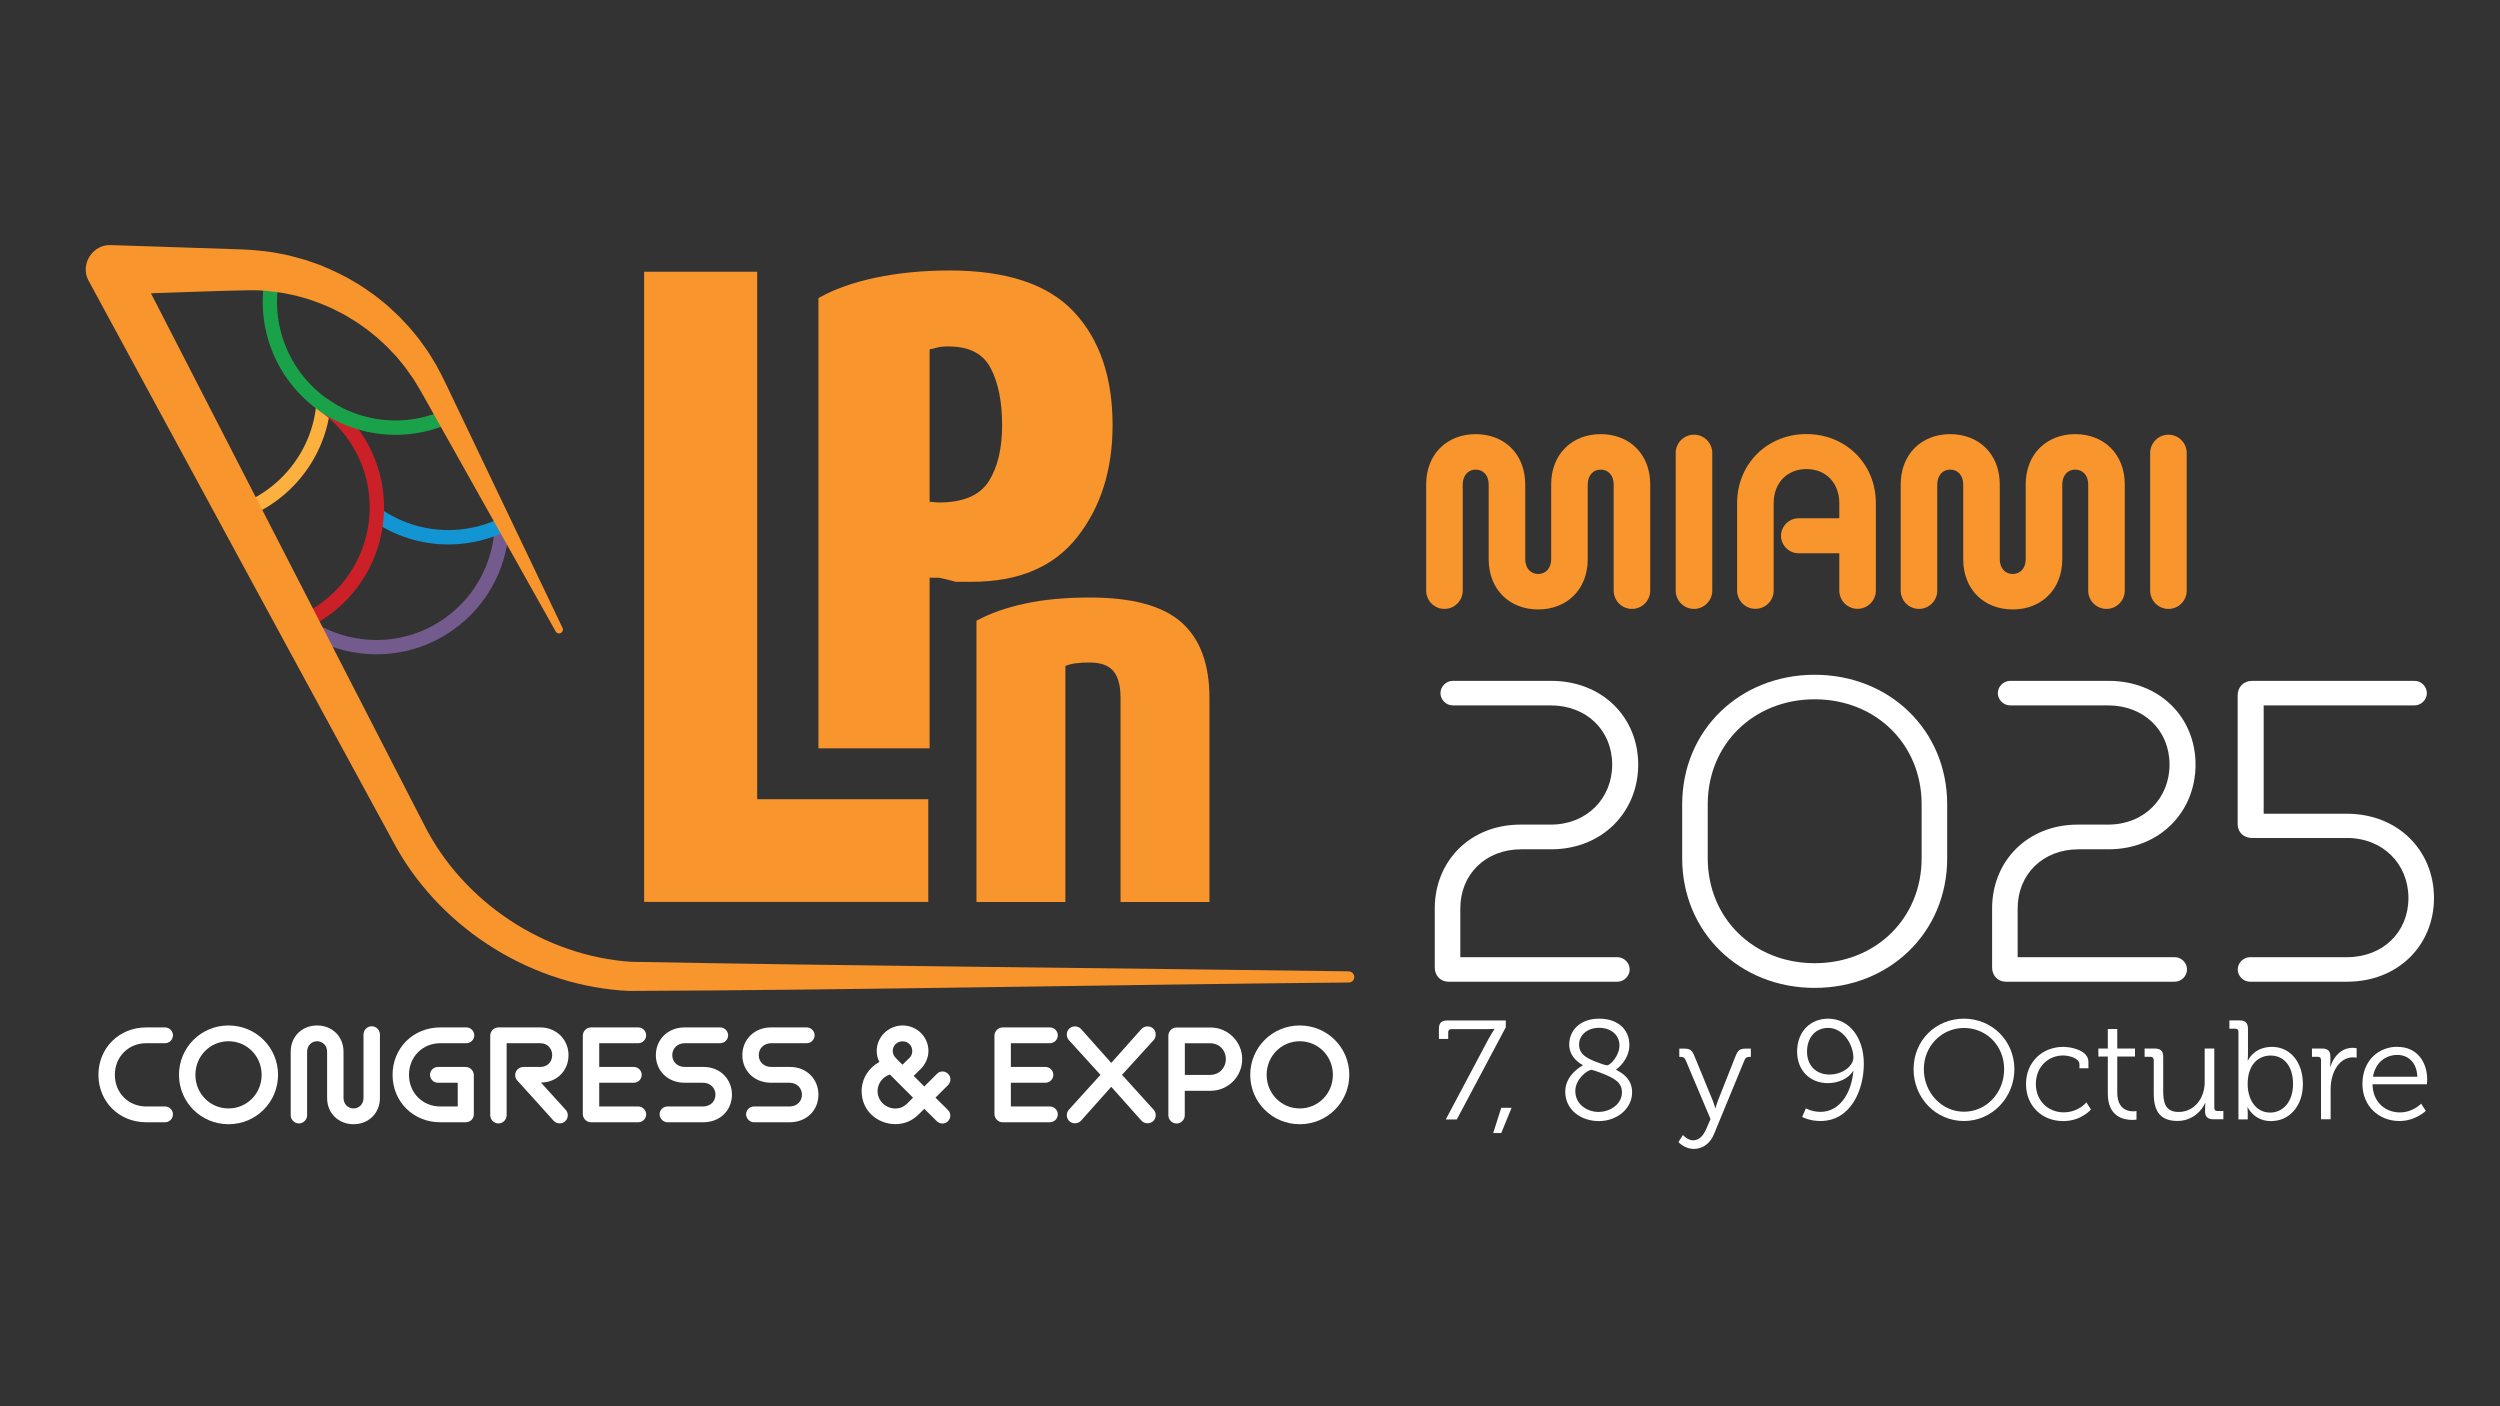 <?xml version="1.0" encoding="UTF-8"?>
<svg id="Layer_1" data-name="Layer 1" xmlns="http://www.w3.org/2000/svg" viewBox="0 0 320 180">
  <rect x="0" y="0" width="320" height="180" fill="#333333" stroke="none"/>
  <defs>
    <style>
      .cls-1 {
        fill: #f8952c;
      }

      .cls-2 {
        fill: #1495d3;
      }

      .cls-3 {
        fill: #fbb040;
      }

      .cls-4 {
        fill: #cb2028;
      }

      .cls-5 {
        fill: #745b8d;
      }

      .cls-6 {
        fill: #fff;
      }

      .cls-7 {
        fill: #1aa24a;
      }
    </style>
  </defs>
  <path class="cls-5" d="M48.18,83.75c-5.32,0-10.56-2.48-13.87-7.14l1.5-1.06c2.95,4.15,7.63,6.36,12.37,6.37,3.04,0,6.11-.91,8.77-2.8,4.12-2.93,6.5-7.7,6.37-12.76l1.84-.05c.15,5.67-2.52,11.02-7.14,14.3-2.98,2.12-6.42,3.14-9.83,3.14Z"/>
  <path class="cls-2" d="M57.4,69.69c-3.48,0-6.9-1.07-9.77-3.09l1.06-1.5c2.95,2.07,6.55,3.03,10.14,2.68,2.07-.2,4.04-.8,5.85-1.79l.88,1.61c-2.03,1.11-4.24,1.79-6.56,2.01-.54.05-1.07.08-1.61.08Z"/>
  <path class="cls-3" d="M30.4,66.62l-.54-1.76c5.89-1.81,10.17-7.16,10.64-13.3l1.83.14c-.53,6.89-5.33,12.88-11.93,14.91Z"/>
  <path class="cls-4" d="M38.75,80.62l-.71-1.69c3.51-1.48,6.31-4.2,7.9-7.66,3.07-6.71.89-14.62-5.19-18.79l1.04-1.51c6.81,4.68,9.26,13.54,5.82,21.07-1.78,3.88-4.92,6.94-8.86,8.59Z"/>
  <path class="cls-7" d="M50.63,55.66c-2.41,0-4.83-.51-7.07-1.54-6.96-3.18-10.95-10.67-9.71-18.21l1.81.3c-1.11,6.72,2.45,13.4,8.66,16.24,3.9,1.78,8.4,1.83,12.34.12l.73,1.69c-2.16.93-4.46,1.4-6.77,1.4Z"/>
  <path class="cls-1" d="M172.66,124.33c-28.52-.39-63.78-.7-91.91-1.22-11.07-.76-21.43-7.61-26.44-17.5-1.59-3.09-4.28-8.34-5.89-11.45-3.67-7.14-21.72-42.25-29.1-56.62,4.39-.15,9.48-.34,12.72-.39,1.35-.03,2.72.14,4.05.33.19.02.38.08.57.11,0,0,1.14.24,1.15.24.53.14,1.17.33,1.69.47,1.29.45,2.59.93,3.8,1.58.34.19.7.33,1.04.56.34.21.88.53,1.27.77.55.4,1.16.78,1.68,1.21,0,0,.93.75.93.75.43.36.89.83,1.32,1.21.24.24,1,1.07,1.23,1.3.44.55,1.1,1.29,1.48,1.88.23.33.47.65.69.98.37.62.91,1.47,1.25,2.11,4.28,7.61,12.57,22.42,16.94,30.18.34.55,1.13.1.88-.45-3.81-7.96-11.2-23.41-14.93-31.23-.32-.7-.85-1.69-1.22-2.38-.46-.76-.93-1.58-1.46-2.3l-.8-1.11s-.87-1.06-.87-1.06c-.26-.33-.62-.71-.91-1.02-.55-.61-1.34-1.36-1.96-1.92-.57-.54-1.25-1.03-1.86-1.53-.76-.54-1.78-1.27-2.59-1.72-1.37-.85-2.86-1.52-4.35-2.15-.63-.21-1.34-.5-1.97-.69-.43-.12-1.62-.45-2.02-.55-.63-.13-1.43-.31-2.06-.41-1.37-.21-2.78-.34-4.16-.39-4.08-.13-12.46-.41-16.66-.55-2.3-.11-3.94,2.41-2.9,4.47,9.09,16.77,30.62,56.48,39.47,72.7,6.02,10.61,17.57,17.72,29.74,18.3,28.4-.1,63.28-.82,92.15-1.08.38,0,.7-.31.7-.7,0-.39-.31-.71-.7-.72Z"/>
  <g>
    <path class="cls-1" d="M82.45,115.46V34.78h14.47v67.52h21.9v13.15h-36.38Z"/>
    <path class="cls-1" d="M120.14,73.95h-1.15v21.84h-14.23v-57.63c1.94-1.12,4.37-1.99,7.29-2.61s6.08-.93,9.5-.93c7.3,0,12.61,1.77,15.91,5.3,3.3,3.53,4.95,8.37,4.95,14.49,0,5.72-1.5,10.49-4.51,14.32-3,3.83-7.51,5.74-13.52,5.74h-2.03c-1-.27-1.74-.44-2.21-.53ZM121.46,44.34c-.71,0-1.25.06-1.63.18-.38.12-.66.18-.84.18v19.53l1.15.09c3.12,0,5.26-.9,6.41-2.7,1.15-1.8,1.72-4.2,1.72-7.2s-.49-5.43-1.46-7.29c-.97-1.86-2.75-2.78-5.35-2.78Z"/>
    <path class="cls-1" d="M143.43,115.46v-26.12c0-1.54-.3-2.68-.9-3.42-.6-.74-1.63-1.12-3.08-1.12s-2.43.15-3.08.45v30.21h-11.38v-36.01c1.73-.94,3.8-1.67,6.21-2.19,2.4-.52,5.17-.78,8.29-.78,5.4,0,9.31,1.05,11.71,3.16,2.4,2.11,3.61,5.34,3.61,9.7v26.12h-11.38Z"/>
  </g>
  <g>
    <path class="cls-6" d="M18.71,143.65c-3.46,0-6.11-2.63-6.11-6.07s2.65-6.07,6.11-6.07h2.42c.55,0,1.01.46,1.01,1.01s-.46,1.01-1.01,1.01h-2.42c-2.27,0-4.01,1.74-4.01,4.05s1.74,4.05,4.01,4.05h2.42c.55,0,1.01.46,1.01,1.01s-.46,1.01-1.01,1.01h-2.42Z"/>
    <path class="cls-6" d="M29.25,143.9c-3.53,0-6.34-2.83-6.34-6.32s2.81-6.32,6.34-6.32,6.34,2.83,6.34,6.32-2.81,6.32-6.34,6.32ZM33.49,137.58c0-2.39-1.87-4.3-4.24-4.3s-4.24,1.91-4.24,4.3,1.87,4.3,4.24,4.3,4.24-1.91,4.24-4.3Z"/>
    <path class="cls-6" d="M46.53,132.41c0-.57.48-1.05,1.05-1.05s1.05.48,1.05,1.05v8.13c0,1.99-1.49,3.36-3.38,3.36s-3.38-1.37-3.38-3.36v-5.92c0-.78-.57-1.34-1.28-1.34s-1.28.55-1.28,1.34v8.13c0,.57-.48,1.05-1.05,1.05s-1.05-.48-1.05-1.05v-8.13c0-1.99,1.49-3.36,3.38-3.36s3.38,1.37,3.38,3.36v5.92c0,.78.57,1.34,1.28,1.34s1.28-.55,1.28-1.34v-8.13Z"/>
    <path class="cls-6" d="M56.36,143.65c-3.46,0-6.11-2.63-6.11-6.07s2.65-6.07,6.11-6.07h3.34c.55,0,1.01.46,1.01,1.01s-.46,1.01-1.01,1.01h-3.34c-2.27,0-4.01,1.74-4.01,4.05s1.74,4.05,4.01,4.05h2.23v-3.04h-2.54c-.55,0-1.01-.46-1.01-1.01s.46-1.01,1.01-1.01h3.55c.57,0,1.05.48,1.05,1.05v5.02c0,.55-.46,1.01-1.01,1.01h-3.28Z"/>
    <path class="cls-6" d="M66.23,138.33c-.17-.19-.29-.44-.29-.71,0-.57.48-1.05,1.05-1.05h2.16c.94,0,1.53-.67,1.53-1.51s-.59-1.53-1.53-1.53h-4.3v9.22c0,.57-.48,1.05-1.05,1.05s-1.05-.48-1.05-1.05v-10.19c0-.57.48-1.05,1.05-1.05h5.36c2.08,0,3.61,1.58,3.61,3.55s-1.47,3.49-3.53,3.51l3.17,3.49c.38.42.36,1.09-.08,1.47-.42.38-1.09.34-1.47-.08l-4.64-5.14Z"/>
    <path class="cls-6" d="M75.65,143.65c-.57,0-1.05-.48-1.05-1.05v-10.04c0-.57.48-1.05,1.05-1.05h6.05c.55,0,1.01.46,1.01,1.01s-.46,1.01-1.01,1.01h-5v3.04h4.43c.55,0,1.01.46,1.01,1.01s-.46,1.01-1.01,1.01h-4.43v3.04h5c.55,0,1.01.46,1.01,1.01s-.46,1.01-1.01,1.01h-6.05Z"/>
    <path class="cls-6" d="M85.44,143.65c-.55,0-1.01-.48-1.01-1.03s.46-.99,1.01-.99h4.52c.99,0,1.62-.67,1.62-1.51s-.63-1.53-1.62-1.53h-2.33c-2.2,0-3.68-1.57-3.68-3.53s1.49-3.55,3.68-3.55h4.56c.55,0,1.01.46,1.01,1.01s-.46,1.01-1.01,1.01h-4.52c-.99,0-1.62.69-1.62,1.53s.63,1.51,1.62,1.51h2.41c2.12,0,3.61,1.58,3.61,3.55s-1.49,3.53-3.68,3.53h-4.56Z"/>
    <path class="cls-6" d="M96.51,143.65c-.55,0-1.01-.48-1.01-1.03s.46-.99,1.01-.99h4.52c.99,0,1.62-.67,1.62-1.51s-.63-1.53-1.62-1.53h-2.33c-2.2,0-3.68-1.57-3.68-3.53s1.49-3.55,3.68-3.55h4.56c.55,0,1.01.46,1.01,1.01s-.46,1.01-1.01,1.01h-4.52c-.99,0-1.62.69-1.62,1.53s.63,1.51,1.62,1.51h2.41c2.12,0,3.61,1.58,3.61,3.55s-1.49,3.53-3.68,3.53h-4.56Z"/>
    <path class="cls-6" d="M118.3,141.93l-.74.74c-.84.84-1.89,1.22-2.94,1.22-2.27,0-4.33-1.68-4.33-4.22,0-1.62.92-3.02,2.27-3.74-.23-.44-.34-.92-.34-1.41,0-1.79,1.49-3.26,3.32-3.26s3.3,1.47,3.3,3.26c0,.84-.36,1.68-.99,2.31l-.9.88,1.36,1.36,1.62-1.62c.38-.4,1.03-.4,1.43,0s.38,1.03,0,1.43l-1.62,1.62,1.6,1.58c.4.4.4,1.05,0,1.43-.38.4-1.03.4-1.43,0l-1.6-1.58ZM113.91,137.54c-.92.29-1.58,1.13-1.58,2.12,0,1.26,1.05,2.23,2.29,2.23.53,0,1.05-.19,1.51-.65l.74-.74-2.96-2.96ZM116.41,135.41c.25-.23.36-.55.36-.88,0-.69-.52-1.24-1.24-1.24s-1.26.55-1.26,1.24c0,.32.13.63.38.88l.86.88.9-.88Z"/>
    <path class="cls-6" d="M128.34,143.65c-.57,0-1.05-.48-1.05-1.05v-10.04c0-.57.48-1.05,1.05-1.05h6.05c.55,0,1.01.46,1.01,1.01s-.46,1.01-1.01,1.01h-5v3.04h4.43c.55,0,1.01.46,1.01,1.01s-.46,1.01-1.01,1.01h-4.43v3.04h5c.55,0,1.01.46,1.01,1.01s-.46,1.01-1.01,1.01h-6.05Z"/>
    <path class="cls-6" d="M142.24,139.11l-3.86,4.33c-.38.42-1.07.46-1.49.08-.42-.38-.46-1.05-.08-1.47l4.05-4.47-4.05-4.45c-.38-.44-.34-1.11.08-1.49.42-.38,1.11-.34,1.49.08l3.86,4.33,3.86-4.33c.38-.42,1.07-.46,1.49-.08s.46,1.05.08,1.49l-4.05,4.45,4.05,4.47c.38.42.34,1.09-.08,1.47-.42.38-1.11.34-1.49-.08l-3.86-4.33Z"/>
    <path class="cls-6" d="M151.65,139.61v3.15c0,.57-.48,1.05-1.05,1.05s-1.05-.48-1.05-1.05v-10.19c0-.57.48-1.05,1.05-1.05h4.35c2.23,0,4.05,1.81,4.05,4.05s-1.81,4.05-4.05,4.05h-3.3ZM154.92,137.58c1.16,0,1.99-.9,1.99-2.02s-.82-2.02-1.99-2.02h-3.26v4.05h3.26Z"/>
    <path class="cls-6" d="M166.37,143.9c-3.53,0-6.34-2.83-6.34-6.32s2.81-6.32,6.34-6.32,6.34,2.83,6.34,6.32-2.81,6.32-6.34,6.32ZM170.61,137.58c0-2.39-1.87-4.3-4.24-4.3s-4.24,1.91-4.24,4.3,1.87,4.3,4.24,4.3,4.24-1.91,4.24-4.3Z"/>
  </g>
  <path class="cls-6" d="M185.41,125.66c-1.03,0-1.76-.79-1.76-1.82v-7.57c0-6.06,4.54-10.72,10.96-10.72h3.88c4.6,0,7.87-3.33,7.87-7.69s-3.27-7.57-7.87-7.57h-12.54c-.85,0-1.57-.73-1.57-1.57s.73-1.57,1.57-1.57h12.6c6.54,0,11.14,4.66,11.14,10.72s-4.6,10.84-11.14,10.84h-3.82c-4.6,0-7.81,3.21-7.81,7.57v6.24h20.11c.85,0,1.57.73,1.57,1.57s-.73,1.57-1.57,1.57h-21.62Z"/>
  <path class="cls-6" d="M249.24,109.86c0,9.51-7.39,16.59-16.96,16.59s-16.96-7.09-16.96-16.59v-6.9c0-9.51,7.39-16.59,16.96-16.59s16.96,7.09,16.96,16.59v6.9ZM245.97,102.95c0-7.69-5.87-13.44-13.69-13.44s-13.69,5.75-13.69,13.44v6.9c0,7.69,5.87,13.44,13.69,13.44s13.69-5.75,13.69-13.44v-6.9Z"/>
  <path class="cls-6" d="M256.75,125.66c-1.03,0-1.76-.79-1.76-1.82v-7.57c0-6.06,4.54-10.72,10.96-10.72h3.88c4.6,0,7.87-3.33,7.87-7.69s-3.27-7.57-7.87-7.57h-12.54c-.85,0-1.57-.73-1.57-1.57s.73-1.57,1.57-1.57h12.6c6.54,0,11.14,4.66,11.14,10.72s-4.6,10.84-11.14,10.84h-3.82c-4.6,0-7.81,3.21-7.81,7.57v6.24h20.11c.85,0,1.57.73,1.57,1.57s-.73,1.57-1.57,1.57h-21.62Z"/>
  <path class="cls-6" d="M288,125.66c-.85,0-1.57-.73-1.57-1.57s.73-1.57,1.57-1.57h12.41c4.6,0,7.87-3.21,7.87-7.57s-3.27-7.69-7.87-7.69h-12.17c-1.03,0-1.82-.73-1.82-1.76v-16.53c0-1.03.79-1.82,1.82-1.82h20.83c.85,0,1.57.73,1.57,1.57s-.73,1.57-1.57,1.57h-19.32v13.87h10.66c6.54,0,11.14,4.72,11.14,10.78s-4.6,10.72-11.14,10.72h-12.41Z"/>
  <path class="cls-1" d="M206.55,62.01c0-1.15-.68-1.9-1.66-1.9s-1.66.75-1.66,1.9v9.56c0,3.93-2.71,6.44-6.34,6.44s-6.34-2.51-6.34-6.44v-9.56c0-1.15-.68-1.9-1.66-1.9s-1.66.75-1.66,1.9v13.59c0,1.29-1.05,2.34-2.34,2.34s-2.34-1.05-2.34-2.34v-13.59c0-3.93,2.71-6.44,6.34-6.44s6.34,2.51,6.34,6.44v9.56c0,1.15.68,1.9,1.66,1.9s1.66-.75,1.66-1.9v-9.56c0-3.93,2.71-6.44,6.34-6.44s6.34,2.51,6.34,6.44v13.59c0,1.29-1.05,2.34-2.34,2.34s-2.34-1.05-2.34-2.34v-13.59Z"/>
  <path class="cls-1" d="M214.49,57.98c0-1.29,1.05-2.34,2.34-2.34s2.34,1.05,2.34,2.34v17.62c0,1.29-1.05,2.34-2.34,2.34s-2.34-1.05-2.34-2.34v-17.62Z"/>
  <path class="cls-1" d="M235.43,70.82h-5.22c-1.22,0-2.24-1.02-2.24-2.24s1.02-2.24,2.24-2.24h5.22v-1.93c0-2.64-1.76-4.37-4.2-4.37s-4.2,1.73-4.2,4.37v11.18c0,1.29-1.05,2.34-2.34,2.34s-2.34-1.05-2.34-2.34v-11.18c0-5.08,3.9-8.85,8.88-8.85s8.88,3.76,8.88,8.85v11.18c0,1.29-1.05,2.34-2.34,2.34s-2.34-1.05-2.34-2.34v-4.78Z"/>
  <path class="cls-1" d="M267.29,62.01c0-1.15-.68-1.9-1.66-1.9s-1.66.75-1.66,1.9v9.56c0,3.93-2.71,6.44-6.34,6.44s-6.34-2.51-6.34-6.44v-9.56c0-1.15-.68-1.9-1.66-1.9s-1.66.75-1.66,1.9v13.59c0,1.29-1.05,2.34-2.34,2.34s-2.34-1.05-2.34-2.34v-13.59c0-3.93,2.71-6.44,6.34-6.44s6.34,2.51,6.34,6.44v9.56c0,1.15.68,1.9,1.66,1.9s1.66-.75,1.66-1.9v-9.56c0-3.93,2.71-6.44,6.34-6.44s6.34,2.51,6.34,6.44v13.59c0,1.29-1.05,2.34-2.34,2.34s-2.34-1.05-2.34-2.34v-13.59Z"/>
  <path class="cls-1" d="M275.22,57.98c0-1.29,1.05-2.34,2.34-2.34s2.34,1.05,2.34,2.34v17.62c0,1.29-1.05,2.34-2.34,2.34s-2.34-1.05-2.34-2.34v-17.62Z"/>
  <g>
    <path class="cls-6" d="M190.59,132.9c.36-.68.7-1.17.7-1.17v-.04s-.32.04-.96.04h-4.56c-.25,0-.4.13-.4.4v.85h-1.19v-1.26c0-.77.31-1.1,1.08-1.1h7.48v.87l-6.27,11.8h-1.41l5.51-10.38Z"/>
    <path class="cls-6" d="M193.48,141.8l-1.32,3.23h-1.03l1.03-3.23h1.32Z"/>
    <path class="cls-6" d="M202.59,136.36v-.04s-1.73-.81-1.73-2.61,1.37-3.32,3.82-3.32,3.88,1.41,3.88,3.37-1.69,3.14-1.69,3.14v.04c1.19.61,2.04,1.42,2.04,2.9,0,1.98-1.84,3.66-4.25,3.66-2.24,0-4.31-1.39-4.31-3.78,0-2.22,2.25-3.35,2.25-3.35ZM204.65,142.32c1.5,0,2.96-1.03,2.96-2.5,0-1.32-1.08-1.84-2.42-2.38-.47-.2-1.33-.5-1.48-.5-.49,0-2.07,1.15-2.07,2.72,0,1.66,1.46,2.67,3.01,2.67ZM205.69,136.36c.45,0,1.6-1.24,1.6-2.56s-1.08-2.24-2.61-2.24-2.56.96-2.56,2.14c0,1.33,1.12,1.82,2.43,2.31.29.11.9.34,1.14.34Z"/>
    <path class="cls-6" d="M216.73,145.96c.79,0,1.33-.65,1.68-1.48l.54-1.24-3.19-7.55c-.14-.32-.31-.41-.63-.41h-.18v-1.06h.56c.81,0,1.06.18,1.39.99l2.33,5.66c.18.45.32.97.32.97h.04s.13-.52.31-.97l2.24-5.66c.31-.81.58-.99,1.41-.99h.56v1.06h-.18c-.32,0-.5.09-.63.41l-3.91,9.48c-.47,1.15-1.39,1.89-2.59,1.89s-1.96-.88-1.96-.88l.58-.9s.58.69,1.35.69Z"/>
    <path class="cls-6" d="M231.16,141.87s.79.45,1.84.45c2.65,0,4.02-2.67,4.23-5.23h-.04c-.59.99-1.91,1.55-3.23,1.55-2.31,0-3.93-1.66-3.93-4.02,0-2.63,1.75-4.23,3.96-4.23,2.76,0,4.58,2.47,4.58,5.78s-1.64,7.32-5.57,7.32c-1.39,0-2.32-.52-2.32-.52l.47-1.1ZM237.23,135.37c0-1.68-1.32-3.8-3.21-3.8-1.71,0-2.72,1.3-2.72,3.05s1.14,2.92,2.87,2.92,3.06-1.13,3.06-2.16Z"/>
    <path class="cls-6" d="M251.39,130.39c3.59,0,6.45,2.83,6.45,6.47s-2.87,6.63-6.45,6.63-6.45-2.92-6.45-6.63,2.85-6.47,6.45-6.47ZM251.39,142.3c2.83,0,5.14-2.38,5.14-5.44s-2.31-5.28-5.14-5.28-5.14,2.29-5.14,5.28,2.29,5.44,5.14,5.44Z"/>
    <path class="cls-6" d="M264.09,134c1.03,0,3.23.43,3.23,1.93v.81h-1.15v-.52c0-.76-1.32-1.12-2.07-1.12-1.95,0-3.51,1.46-3.51,3.66s1.64,3.62,3.55,3.62,2.92-1.28,2.92-1.28l.58.92s-1.23,1.48-3.55,1.48c-2.7,0-4.76-1.93-4.76-4.74s2.07-4.76,4.78-4.76Z"/>
    <path class="cls-6" d="M269.78,135.24h-1.19v-1.03h1.21v-2.5h1.21v2.5h2.27v1.03h-2.27v4.61c0,2.13,1.35,2.4,2.04,2.4.25,0,.42-.04.42-.04v1.1s-.22.04-.52.04c-1.04,0-3.15-.34-3.15-3.37v-4.74Z"/>
    <path class="cls-6" d="M275.67,135.67c0-.25-.14-.4-.4-.4h-.76v-1.06h1.28c.77,0,1.1.32,1.1,1.06v4.38c0,1.42.23,2.68,1.98,2.68,2.05,0,3.33-1.82,3.33-3.78v-4.34h1.23v7.6c0,.27.14.4.4.4h.76v1.06h-1.24c-.76,0-1.1-.32-1.1-1.01v-.42c0-.36.04-.65.04-.65h-.04c-.36.88-1.55,2.29-3.53,2.29-2.14,0-3.04-1.15-3.04-3.51v-4.31Z"/>
    <path class="cls-6" d="M286.52,132.07c0-.25-.14-.4-.4-.4h-.76v-1.06h1.28c.78,0,1.1.33,1.1,1.1v3.28c0,.41-.04.74-.04.74h.04s.76-1.73,3.08-1.73,3.95,1.95,3.95,4.76-1.71,4.74-4.09,4.74c-2.16,0-2.97-1.75-2.97-1.75h-.04s.04.31.04.74v.79h-1.19v-11.21ZM290.59,142.41c1.6,0,2.92-1.35,2.92-3.66s-1.19-3.64-2.87-3.64c-1.51,0-2.94,1.08-2.94,3.66,0,1.82.94,3.64,2.88,3.64Z"/>
    <path class="cls-6" d="M297.09,135.67c0-.25-.14-.4-.4-.4h-.76v-1.06h1.26c.76,0,1.1.31,1.1,1.03v.61c0,.38-.04.69-.04.69h.04c.43-1.37,1.44-2.42,2.87-2.42.25,0,.49.05.49.05v1.21s-.22-.04-.45-.04c-1.28,0-2.23,1.01-2.63,2.34-.18.58-.25,1.19-.25,1.77v3.82h-1.23v-7.6Z"/>
    <path class="cls-6" d="M306.88,134c2.5,0,3.8,1.93,3.8,4.18,0,.22-.04.61-.04.61h-6.96c.04,2.29,1.64,3.6,3.51,3.6,1.66,0,2.72-1.12,2.72-1.12l.59.92s-1.32,1.3-3.37,1.3c-2.68,0-4.74-1.95-4.74-4.74,0-2.97,2.04-4.76,4.47-4.76ZM309.42,137.82c-.07-1.87-1.22-2.79-2.56-2.79-1.5,0-2.81.97-3.12,2.79h5.68Z"/>
  </g>
</svg>